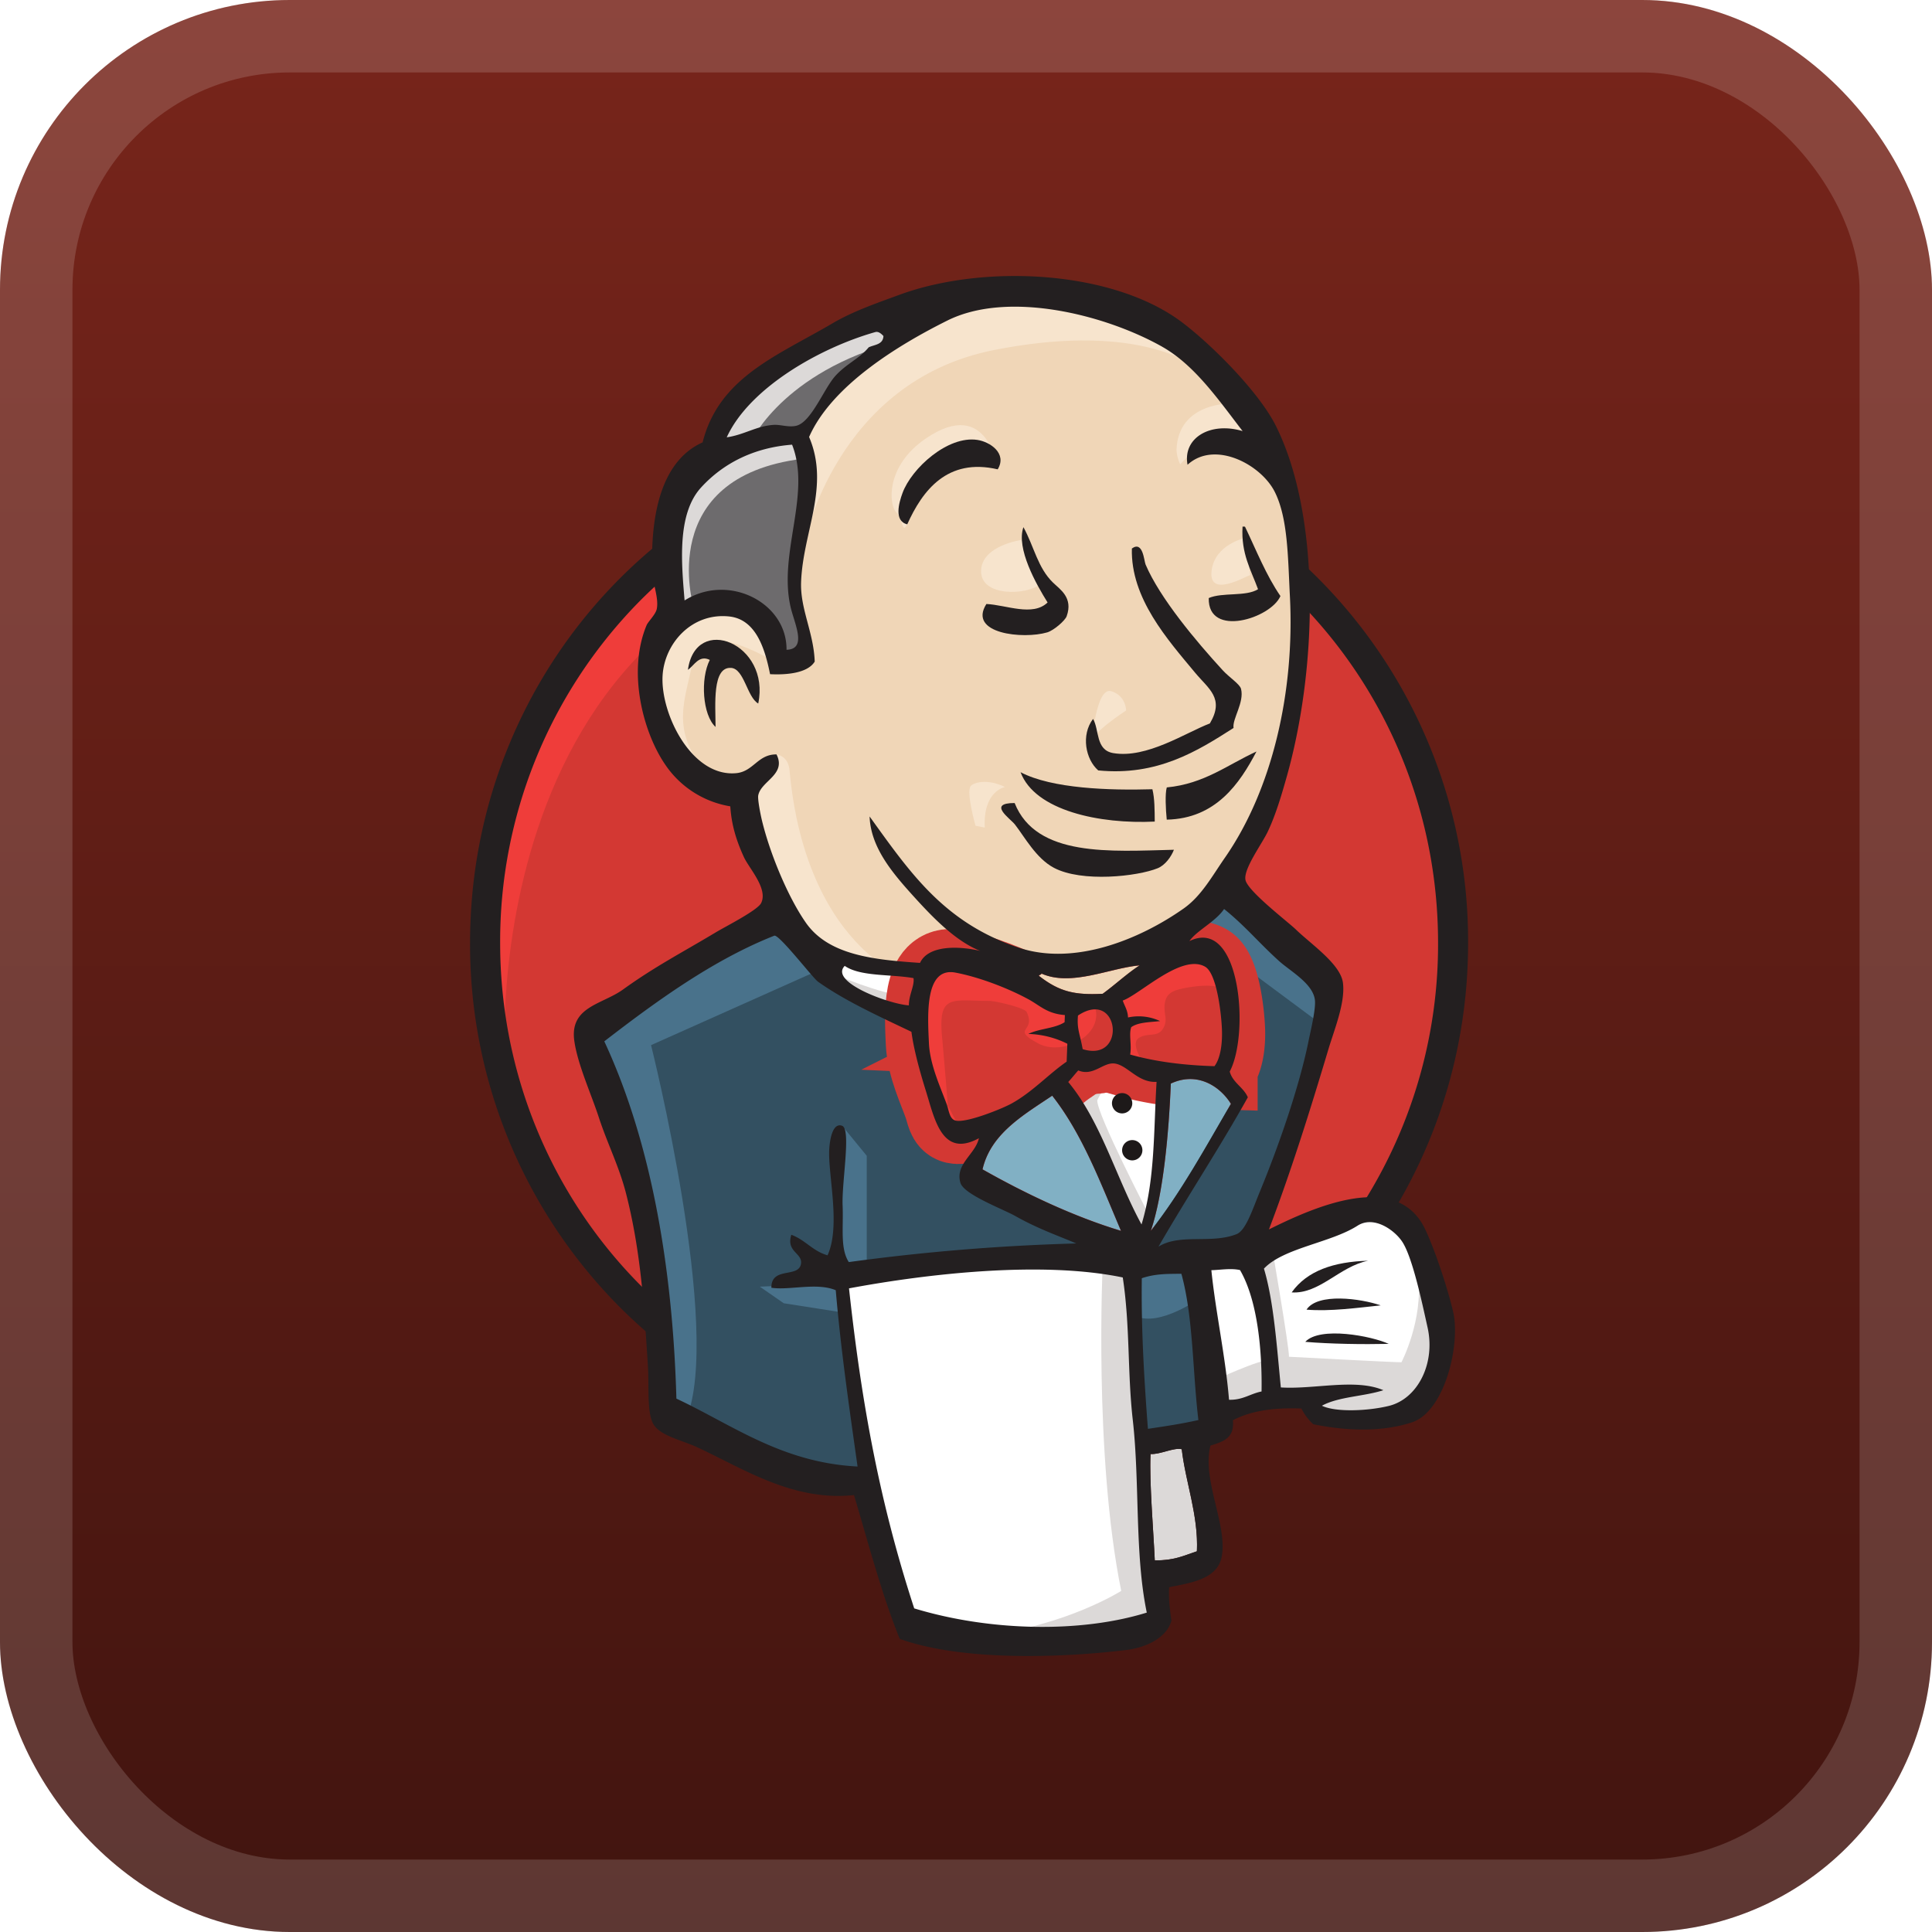 <svg xmlns="http://www.w3.org/2000/svg" width="56" height="56" fill="none"><rect width="56" height="56" fill="url(#a)" rx="8.4"/><rect width="53.9" height="53.9" x="1.05" y="1.05" stroke="#fff" stroke-opacity=".15" stroke-width="2.1" rx="7.35"/><g filter="url(#b)"><path fill="#D33833" fill-rule="evenodd" d="M42.119 27.275c0 7.925-6.281 14.35-14.03 14.35-7.747 0-14.028-6.425-14.028-14.35s6.28-14.35 14.029-14.35 14.029 6.425 14.029 14.35" clip-rule="evenodd"/><path fill="#EF3D3A" d="M14.633 30.829s-1.016-14.964 12.773-15.392l-.962-1.603-7.482 2.512-2.138 2.458-1.87 3.58-1.07 4.17.32 2.779"/><path fill="#231F20" d="M18.481 17.486a14.04 14.04 0 0 0-3.984 9.843c0 3.846 1.523 7.323 3.984 9.841 2.463 2.518 5.856 4.072 9.609 4.072 3.752 0 7.146-1.554 9.608-4.072a14.03 14.03 0 0 0 3.985-9.841c0-3.847-1.524-7.324-3.985-9.843-2.462-2.517-5.856-4.071-9.608-4.072-3.753 0-7.146 1.555-9.609 4.072m-.623 20.293a14.9 14.9 0 0 1-4.233-10.45c0-4.08 1.617-7.776 4.233-10.452s6.236-4.334 10.232-4.334 7.616 1.658 10.23 4.334a14.9 14.9 0 0 1 4.234 10.452c0 4.078-1.617 7.775-4.233 10.45-2.615 2.676-6.235 4.335-10.231 4.335s-7.617-1.659-10.232-4.335"/><path fill="#F0D6B7" fill-rule="evenodd" d="m33.995 27.355-2.138.32-2.886.32-1.87.054-1.817-.053-1.39-.428-1.23-1.336-.961-2.725-.214-.588-1.283-.428-.748-1.229-.534-1.764.588-1.55 1.39-.48 1.122.534.534 1.176.641-.107.214-.267-.214-1.23-.053-1.55.32-2.137-.012-1.221.974-1.558 1.71-1.23 2.994-1.282 3.313.48 2.886 2.085 1.336 2.138.855 1.55.214 3.848-.641 3.313-1.176 2.94-1.122 1.55" clip-rule="evenodd"/><path fill="#335061" fill-rule="evenodd" d="m32.178 36.6-7.643.32v1.283l.642 4.49-.32.374-5.345-1.817-.374-.642-.535-6.039-1.229-3.634-.267-.855 4.275-2.94 1.336-.534 1.176 1.443 1.016.909 1.175.374.535.16.641 2.78.481.587 1.23-.427-.856 1.656 4.65 2.191z" clip-rule="evenodd"/><path fill="#6D6B6D" fill-rule="evenodd" d="m19.512 17.948 1.39-.48 1.122.534.534 1.176.641-.107.16-.642-.32-1.229.32-2.94-.267-1.602.962-1.123 2.085-1.657-.588-.801-2.94 1.443-1.229.962-.695 1.496-1.068 1.443-.321 1.71z" clip-rule="evenodd"/><path fill="#DCD9D8" fill-rule="evenodd" d="M21.703 12.925s.802-1.978 4.008-2.94.16-.694.16-.694l-3.473 1.336-1.336 1.336-.588 1.069zM20.1 17.574s-1.123-3.74 3.153-4.275l-.16-.641-2.94.694-.855 2.78.214 1.816z" clip-rule="evenodd"/><path fill="#F7E4CD" fill-rule="evenodd" d="m21.81 22.545.7-.678s.315.036.369.41c.053.375.213 3.741 2.511 5.559.21.166-1.71-.268-1.71-.268l-1.71-2.672m9.674-3.366s.124-1.62.56-1.496.437.56.437.56-1.06.686-.997.935" clip-rule="evenodd"/><path fill="#F7E4CD" d="M36.08 15.597s-.881.186-.963.962c-.08.776.962.16 1.123.107m-6.627-1.016s-1.176.16-1.176.909c0 .748 1.336.695 1.71.374"/><path fill="#F7E4CD" fill-rule="evenodd" d="M22.344 19.124s-2.03-1.229-2.244-.053-.695 2.03.32 3.26l-.695-.214-.64-1.657-.215-1.603 1.23-1.283 1.39.107.8.642zm.962-3.367s.909-4.703 5.505-5.611c3.784-.748 5.772.16 6.52 1.015 0 0-3.367-4.008-6.574-2.779S23.2 11.856 23.254 13.3c.09 2.457.053 2.458.053 2.458m12.398-4.062s-1.55-.054-1.603 1.336c0 0 0 .213.107.427 0 0 1.23-1.39 1.977-.641" clip-rule="evenodd"/><path fill="#F7E4CD" fill-rule="evenodd" d="M28.919 13.604s-.267-2.133-2.085-.893c-1.176.802-1.07 1.924-.856 2.138s.156.644.319.349c.162-.296.109-1.258.697-1.525s1.552-.566 1.925-.07" clip-rule="evenodd"/><path fill="#49728B" fill-rule="evenodd" d="m23.894 28.05-5.023 2.244s2.084 8.284 1.015 10.849l-.748-.267-.054-3.153-1.39-5.986-.587-1.657 5.237-3.527zm.516 4.581.713.87v3.206h-.855s-.107-2.244-.107-2.512.107-1.229.107-1.229m.161 4.222-2.405.107.694.481 1.71.267" clip-rule="evenodd"/><path fill="#335061" fill-rule="evenodd" d="m32.659 36.654 1.977-.054.481 4.917-2.03.267z" clip-rule="evenodd"/><path fill="#335061" fill-rule="evenodd" d="m33.193 36.654 2.993-.16s1.23-3.1 1.23-3.26c0-.161 1.068-4.49 1.068-4.49l-2.405-2.512-.48-.427-1.283 1.282v4.97z" clip-rule="evenodd"/><path fill="#49728B" fill-rule="evenodd" d="m34.53 36.28-1.871.374.267 1.496c.695.32 1.87-.534 1.87-.534m-.213-10.689 3.741 2.78.107-1.283-2.833-2.62z" clip-rule="evenodd"/><path fill="#fff" fill-rule="evenodd" d="m26.283 47.183-1.106-4.49-.55-3.313-.092-2.46 5.008-.266h3.116l-.283 5.612.48 4.329-.053.801-4.061.321z" clip-rule="evenodd"/><path fill="#DCD9D8" fill-rule="evenodd" d="M31.964 36.6s-.267 5.558.535 9.513c0 0-1.604 1.016-3.955 1.283l4.489-.16.534-.321-.64-8.765-.161-1.87" clip-rule="evenodd"/><path fill="#fff" fill-rule="evenodd" d="m35.208 41.09 2.085-.588 3.954-.214.588-1.817-1.069-3.153-1.229-.16-1.71.534-1.64.801-.872-.16-.679.267" clip-rule="evenodd"/><path fill="#DCD9D8" fill-rule="evenodd" d="M35.17 40.02s1.39-.64 1.604-.587l-.588-2.94.695-.267s.481 2.78.481 3.1c0 0 2.993.16 3.26.16 0 0 .641-1.229.481-2.512l.588 1.71.053.963-.855 1.282-.962.214-1.603-.053-.534-.695-1.871.267-.588.214" clip-rule="evenodd"/><path fill="#fff" d="m33.07 36.227-1.175-2.993-1.23-1.764s.268-.748.642-.748h1.23l1.175.428-.107 1.977z"/><path fill="#DCD9D8" fill-rule="evenodd" d="M33.3 35.21s-1.496-2.885-1.496-3.313c0 0 .267-.641.641-.48.374.16 1.176.587 1.176.587V30.99l-1.817-.375-1.23.16 2.085 4.918.427.053" clip-rule="evenodd"/><path fill="#fff" d="m26.764 28.157-1.48-.161-1.39-.428v.481l.68.749 2.137.962"/><path fill="#DCD9D8" fill-rule="evenodd" d="M24.375 28.317s1.657.695 2.192.535l.053.64-1.496-.32-.909-.641z" clip-rule="evenodd"/><path fill="#D33833" fill-rule="evenodd" d="M35.203 30.904c-.907-.027-1.727-.134-2.444-.337.049-.294-.042-.582.031-.794.2-.144.535-.142.837-.176a1.46 1.46 0 0 0-.93-.105c-.007-.204-.099-.33-.154-.49.51-.182 1.714-1.375 2.39-.98.323.188.46 1.261.485 1.783.021.433-.039.87-.215 1.099" clip-rule="evenodd"/><path stroke="#D33833" stroke-width="2.5" d="M35.203 30.904c-.907-.027-1.727-.134-2.444-.337.049-.294-.042-.582.031-.794.2-.144.535-.142.837-.176a1.46 1.46 0 0 0-.93-.105c-.007-.204-.099-.33-.154-.49.51-.182 1.714-1.375 2.39-.98.323.188.46 1.261.485 1.783.021.433-.039.87-.215 1.099Z"/><path fill="#D33833" fill-rule="evenodd" d="m30.866 29.422-.008.206c-.283.186-.74.184-1.05.34.457.02.818.13 1.13.286l-.02.519c-.52.355-.994.884-1.604 1.217-.29.158-1.303.563-1.61.492-.175-.04-.19-.257-.26-.46-.148-.435-.489-1.129-.519-1.785-.038-.828-.121-2.216.771-2.045.72.137 1.558.469 2.115.773.341.186.538.417 1.055.457" clip-rule="evenodd"/><path stroke="#D33833" stroke-width="2.5" d="m30.866 29.422-.008.206c-.283.186-.74.184-1.05.34.457.02.818.13 1.13.286l-.02.519c-.52.355-.994.884-1.604 1.217-.29.158-1.303.563-1.61.492-.175-.04-.19-.257-.26-.46-.148-.435-.489-1.129-.519-1.785-.038-.828-.121-2.216.771-2.045.72.137 1.558.469 2.115.773.341.186.538.417 1.055.457Z"/><path fill="#D33833" fill-rule="evenodd" d="M31.382 30.41c-.08-.451-.171-.58-.136-.974 1.204-.802 1.43 1.378.136.974" clip-rule="evenodd"/><path stroke="#D33833" stroke-width="2.5" d="M31.382 30.41c-.08-.451-.171-.58-.136-.974 1.204-.802 1.43 1.378.136.974Z"/><path fill="#EF3D3A" fill-rule="evenodd" d="M33.124 30.776s-.374-.535-.107-.695.534 0 .695-.267c.16-.268 0-.428.053-.749.054-.32.321-.374.588-.427.267-.054 1.016-.16 1.122.107l-.32-.962-.642-.214-2.03 1.176-.107.587v1.176m-4.864 2.032a184 184 0 0 0-.207-2.501c-.113-1.244.299-1.027 1.377-1.027.165 0 1.014.196 1.075.32.291.596-.487.464.336.912.695.38 1.922-.23 1.641-1.072-.157-.187-.818-.058-1.055-.181l-1.253-.65c-.531-.275-1.759-.677-2.325-.292-1.435.976.09 3.415.602 4.433" clip-rule="evenodd"/><path fill="#231F20" fill-rule="evenodd" d="M28.919 13.604c-1.457-.34-2.18.61-2.622 1.594-.395-.096-.238-.632-.138-.905.26-.717 1.311-1.672 2.17-1.542.37.055.87.393.59.853m7.097 1.659.07.002c.328.684.613 1.409 1.028 2.012-.278.648-2.106 1.221-2.078.058.396-.173 1.078-.035 1.429-.256-.203-.556-.496-1.03-.449-1.816m-6.351.017c.312.573.413 1.175.857 1.607.2.195.59.433.396.974-.045.128-.374.413-.564.469-.694.205-2.311.042-1.763-.823.574.027 1.345.373 1.774-.044-.33-.527-.917-1.569-.7-2.183m6.091 5.82c-1.046.67-2.21 1.4-3.923 1.231-.366-.318-.506-1.025-.15-1.493.185.318.069.903.584.991.972.166 2.103-.594 2.802-.86.433-.73-.038-1-.428-1.47-.8-.963-1.871-2.157-1.833-3.6.324-.234.351.358.398.466.417.977 1.467 2.226 2.234 3.062.188.206.498.403.532.54.1.395-.258.87-.217 1.133m-13.776-.707c-.328-.187-.406-1.01-.79-1.034-.55-.033-.45 1.068-.448 1.712-.378-.343-.445-1.4-.167-1.943-.316-.156-.458.171-.634.287.226-1.64 2.4-.761 2.038.978m14.442 1.39c-.486.925-1.174 1.945-2.601 1.975-.03-.3-.052-.754.001-.934 1.092-.105 1.765-.66 2.6-1.041m-6.838.6c.91.479 2.584.53 3.821.494.067.27.065.606.068.937-1.591.079-3.472-.315-3.889-1.431m-.172.893c.629 1.58 2.793 1.398 4.617 1.355-.08.205-.254.447-.47.535-.585.238-2.198.418-3.01-.013-.515-.273-.846-.892-1.128-1.254-.136-.175-.814-.623-.01-.623" clip-rule="evenodd"/><path fill="#81B0C4" fill-rule="evenodd" d="M35.68 31.995c-.74 1.265-1.446 2.565-2.323 3.68.368-1.08.525-2.888.58-4.267.77-.36 1.428.081 1.742.587" clip-rule="evenodd"/><path fill="#231F20" fill-rule="evenodd" d="M39.655 36.543c-.827.165-1.408.97-2.215.918.443-.626 1.22-.89 2.215-.918m.365 1.294c-.674.071-1.466.18-2.15.124.324-.494 1.571-.324 2.15-.124m.234 1.116c-.758.017-1.7.002-2.42-.059.426-.457 1.928-.17 2.42.06" clip-rule="evenodd"/><path fill="#DCD9D8" fill-rule="evenodd" d="M34.254 42.007c.108.952.486 1.916.439 2.958-.42.141-.66.265-1.221.264-.04-.885-.159-2.24-.123-3.084.276.019.683-.197.905-.138" clip-rule="evenodd"/><path fill="#F0D6B7" fill-rule="evenodd" d="M33.032 27.983c-.38.248-.704.558-1.07.823-.81.04-1.252-.056-1.848-.52.01-.038.07-.022.072-.067.868.386 1.97-.158 2.846-.236" clip-rule="evenodd"/><path fill="#81B0C4" fill-rule="evenodd" d="M28.479 33.896c.238-1.033 1.172-1.568 2.02-2.137.875 1.111 1.407 2.54 1.994 3.918-1.385-.417-2.8-1.095-4.014-1.782" clip-rule="evenodd"/><path fill="#231F20" fill-rule="evenodd" d="M33.349 42.145c-.035.845.083 2.199.123 3.084.56.001.801-.123 1.22-.264.048-1.042-.33-2.006-.438-2.958-.222-.059-.629.157-.905.138m-8.74-4.801c.37 3.402.906 6.263 1.89 9.276 2.181.663 4.812.72 6.741.122-.354-1.7-.2-3.77-.406-5.586-.156-1.364-.077-2.736-.29-4.128-2.338-.486-5.642-.113-7.935.316m8.487-.294c-.02 1.461.066 2.903.177 4.366.561-.084.942-.14 1.463-.255-.169-1.409-.148-2.994-.493-4.24-.399.004-.75-.005-1.147.129m2.847-.236c-.267-.061-.577-.002-.831.003.12 1.19.41 2.505.512 3.756.4.012.614-.176.943-.24.018-1.098-.096-2.61-.624-3.519m4.31 3.938c.835-.202 1.36-1.224 1.126-2.274-.157-.706-.436-2.034-.734-2.485-.22-.334-.82-.771-1.297-.465-.777.497-2.145.642-2.712 1.244.284.946.372 2.245.49 3.444.97.06 2.164-.267 2.972.08-.564.183-1.295.184-1.782.45.398.193 1.33.154 1.937.006m-7.76-5.075c-.587-1.378-1.119-2.807-1.994-3.918-.848.569-1.782 1.104-2.02 2.136 1.213.687 2.629 1.365 4.014 1.782m1.444-4.269c-.055 1.379-.212 3.187-.58 4.268.877-1.116 1.584-2.416 2.322-3.681-.314-.506-.973-.946-1.742-.587m-1.637-.582c-.332-.035-.614.382-1.046.201-.1.11-.189.228-.29.335.954 1.15 1.387 2.78 2.124 4.13.395-1.297.35-2.718.436-4.134-.543.034-.844-.491-1.224-.532m-1.054-1.39c-.035.394.056.523.136.974 1.293.404 1.068-1.776-.136-.974m-1.434-.47c-.558-.305-1.396-.637-2.116-.774-.892-.171-.809 1.217-.77 2.045.029.656.37 1.35.518 1.785.07.203.085.42.26.46.307.071 1.32-.334 1.61-.492.61-.333 1.085-.862 1.604-1.217l.02-.519a2.7 2.7 0 0 0-1.13-.285c.31-.157.767-.155 1.05-.34l.008-.207c-.517-.04-.714-.27-1.055-.457m-5.326-.968c-.462.47 1.298 1.11 1.859 1.144-.003-.297.17-.577.134-.79-.665-.117-1.54-.04-1.993-.354m5.7.22c-.002.046-.062.03-.072.067.596.465 1.038.562 1.848.521.366-.265.69-.575 1.07-.823-.876.078-1.978.622-2.846.236m5.232 1.587c-.025-.522-.162-1.595-.484-1.783-.677-.395-1.881.798-2.39.98.055.16.146.286.153.49a1.46 1.46 0 0 1 .93.105c-.302.034-.637.032-.837.176-.073.212.018.5-.03.794.717.203 1.536.31 2.443.337.176-.23.236-.666.215-1.099m-11.71-1.353c-.146-.103-1.129-1.382-1.264-1.33-1.778.702-3.441 1.915-4.927 3.062 1.416 3.04 1.989 6.766 2.09 10.356 1.623.76 3.049 1.854 5.251 1.968-.255-1.803-.487-3.412-.632-5.11-.553-.233-1.348.01-1.866-.072-.004-.624.791-.273.858-.693.05-.318-.438-.342-.28-.842.406.148.618.473 1.05.595.395-.864-.005-2.39.052-3.112.01-.136.067-.75.37-.643.27.096-.015 1.636.015 2.319.027.629-.076 1.237.179 1.632a61 61 0 0 1 6.594-.54c-.507-.217-1.109-.423-1.768-.795-.358-.202-1.486-.621-1.59-.96-.164-.542.433-.83.535-1.295-1.074.586-1.284-.562-1.538-1.375-.23-.736-.361-1.286-.418-1.71-.925-.442-1.915-.889-2.712-1.455m10.77-1.174c1.482-.719 1.75 2.685 1.168 3.782.09.327.399.452.525.746-.827 1.482-1.745 2.865-2.59 4.329.628-.391 1.525-.07 2.264-.363.27-.107.465-.725.67-1.22.562-1.36 1.152-3.075 1.415-4.373.059-.296.22-.94.184-1.203-.064-.472-.704-.821-1.03-1.113-.598-.538-.976-1.012-1.601-1.515-.253.374-.797.625-1.005.93m-14.16-13.142c-.706.777-.558 2.232-.473 3.268 1.277-.803 2.97.064 2.955 1.43.61-.017.227-.762.117-1.242-.36-1.567.607-3.27.044-4.703-1.093.083-1.991.53-2.643 1.247m5.053-4.51c-1.599.453-3.648 1.615-4.304 3.05.508-.073.861-.33 1.363-.361.19-.013.438.08.656.025.434-.108.801-1.082 1.129-1.444.32-.354.703-.505.966-.828.168-.081.418-.075.428-.329-.074-.078-.15-.138-.238-.113m8.322.426c-1.66-.936-4.468-1.64-6.233-.76-1.425.71-3.35 1.885-4.006 3.374.613 1.436-.182 2.753-.232 4.212-.027.776.365 1.453.395 2.298-.21.346-.85.389-1.294.365-.15-.747-.411-1.587-1.18-1.672-1.09-.119-1.886.783-1.936 1.725-.058 1.107.851 2.943 2.14 2.816.498-.05.62-.549 1.163-.543.294.586-.454.77-.53 1.19-.02.108.061.532.109.73.234.968.756 2.22 1.27 2.956.651.934 1.932 1.075 3.31 1.167.247-.53 1.153-.487 1.744-.348-.708-.28-1.366-.96-1.912-1.562-.626-.69-1.261-1.431-1.293-2.334 1.184 1.643 2.162 3.078 4.315 3.8 1.63.547 3.533-.25 4.784-1.13.52-.364.83-.944 1.2-1.475 1.38-1.987 2.025-4.824 1.884-7.573-.059-1.134-.056-2.264-.437-3.027-.397-.797-1.742-1.511-2.53-.79-.145-.775.655-1.255 1.596-.976-.67-.865-1.375-1.905-2.328-2.443m3.09 25.584c1.297-.645 3.72-1.735 4.533.002.3.64.652 1.723.807 2.384.22.933-.238 2.893-1.196 3.206-.847.276-1.835.26-2.855.055-.12-.1-.254-.274-.347-.456-.728-.028-1.41.04-1.986.339.055.538-.31.625-.65.736-.254 1.003.506 2.314.324 3.23-.13.652-.932.753-1.522.874-.02.363.026.665.066.972-.135.497-.74.78-1.312.849-1.886.227-4.748.328-6.562-.324-.506-1.241-.904-2.75-1.326-4.168-1.769.189-3.2-.763-4.548-1.387-.466-.216-1.112-.336-1.287-.707-.169-.36-.1-1.05-.142-1.701-.107-1.664-.198-3.268-.637-4.972-.198-.764-.541-1.439-.781-2.176-.222-.682-.61-1.526-.71-2.207-.15-1.009.8-1.065 1.407-1.502.94-.676 1.677-1.05 2.694-1.66.301-.18 1.21-.638 1.313-.849.205-.418-.353-1.006-.502-1.334-.236-.518-.359-.957-.393-1.468a2.83 2.83 0 0 1-1.89-1.215c-.647-.948-1.095-2.701-.536-4.035.044-.105.263-.311.295-.472.064-.318-.12-.74-.131-1.078-.059-1.733.293-3.226 1.46-3.75.474-1.886 2.169-2.513 3.766-3.451.597-.35 1.255-.575 1.935-.825 2.438-.897 6.18-.728 8.203.802.858.65 2.23 2.02 2.72 3.012 1.296 2.62 1.204 6.997.298 10.183-.122.428-.299 1.056-.545 1.57-.172.36-.707 1.077-.642 1.394.067.327 1.219 1.202 1.466 1.44.445.43 1.29 1 1.359 1.541.073.576-.254 1.365-.42 1.921-.555 1.856-1.096 3.572-1.725 5.227" clip-rule="evenodd"/><path fill="#F7E4CD" fill-rule="evenodd" d="M28.134 22.787c.07-.093.457-.236.998.025 0 0-.642.107-.588 1.176l-.268-.053s-.276-.97-.142-1.148" clip-rule="evenodd"/><path fill="#1D1919" fill-rule="evenodd" d="M32.82 31.978a.294.294 0 1 1-.589 0 .294.294 0 0 1 .588 0m.294 1.362a.294.294 0 1 1-.588 0 .294.294 0 0 1 .588 0" clip-rule="evenodd"/></g><defs><linearGradient id="a" x1="28" x2="28" y1="0" y2="56" gradientUnits="userSpaceOnUse"><stop stop-color="#78251B"/><stop offset="1" stop-color="#41140F"/></linearGradient><filter id="b" width="51.429" height="51.429" x="2.286" y="2.286" color-interpolation-filters="sRGB" filterUnits="userSpaceOnUse"><feFlood flood-opacity="0" result="BackgroundImageFix"/><feColorMatrix in="SourceAlpha" result="hardAlpha" values="0 0 0 0 0 0 0 0 0 0 0 0 0 0 0 0 0 0 127 0"/><feOffset/><feGaussianBlur stdDeviation="2.857"/><feComposite in2="hardAlpha" operator="out"/><feColorMatrix values="0 0 0 0 0 0 0 0 0 0 0 0 0 0 0 0 0 0 0.25 0"/><feBlend in2="BackgroundImageFix" result="effect1_dropShadow_1_62"/><feBlend in="SourceGraphic" in2="effect1_dropShadow_1_62" result="shape"/></filter></defs></svg>